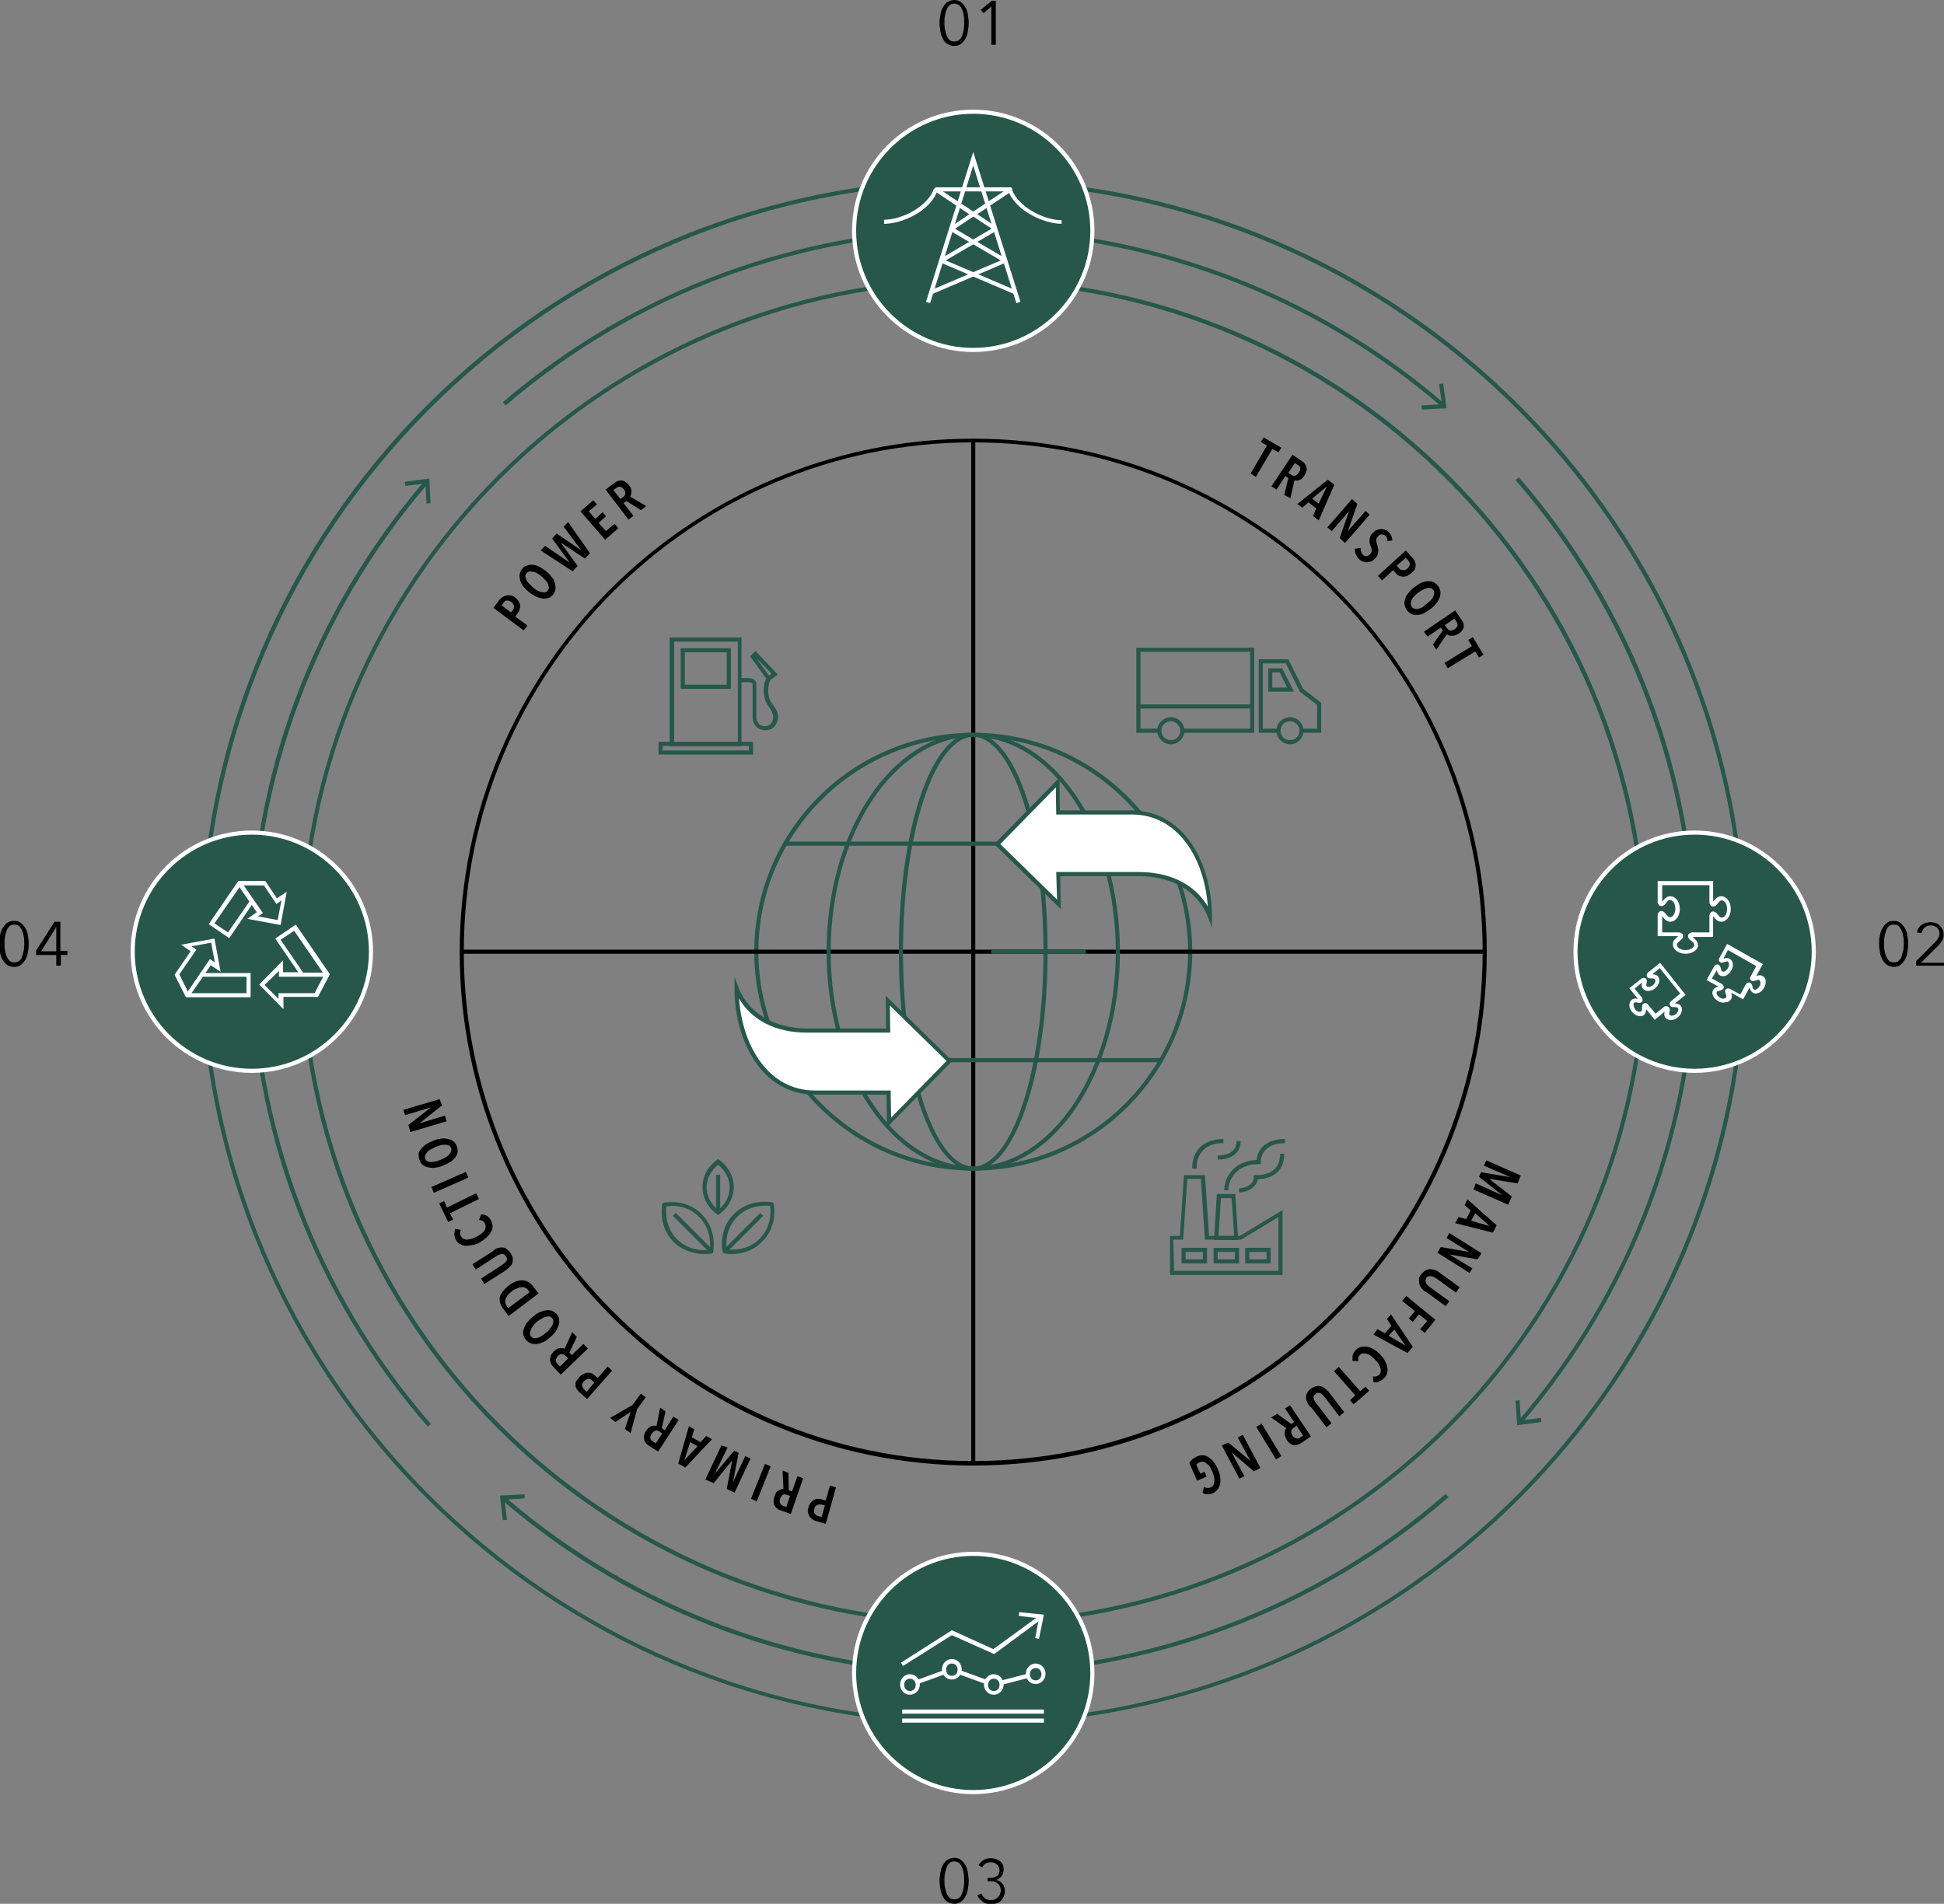<?xml version="1.0" encoding="utf-8"?>
<!-- Generator: Adobe Illustrator 28.3.0, SVG Export Plug-In . SVG Version: 6.00 Build 0)  -->
<svg version="1.1" id="Layer_2_00000149360069405435372750000018376501460814135692_"
	 xmlns="http://www.w3.org/2000/svg" xmlns:xlink="http://www.w3.org/1999/xlink" x="0px" y="0px" width="473.2px" height="463.5px"
	 viewBox="0 0 473.2 463.5" style="enable-background:new 0 0 473.2 463.5;" xml:space="preserve">
<rect x="0" y="0" width="473.2" height="463.5" fill="#808080" stroke="none"/>
<style type="text/css">
	.st0{fill:#275749;}
	.st1{fill:#FFFFFF;}
</style>
<path class="st0" d="M236.9,419.9c-103.8,0-188.2-84.4-188.2-188.2S133.1,43.6,236.9,43.6S425.1,128,425.1,231.8
	S340.6,419.9,236.9,419.9z M236.9,44.6c-103.2,0-187.2,84-187.2,187.2s84,187.2,187.2,187.2s187.2-84,187.2-187.2
	S340.1,44.6,236.9,44.6z"/>
<path class="st0" d="M350.9,99c-31.7-27.3-72.2-42.4-114.1-42.4s-82,14.9-113.7,42.1l-0.7-0.8c31.9-27.3,72.5-42.3,114.4-42.3
	s82.8,15.1,114.7,42.6C351.6,98.3,350.9,99,350.9,99z"/>
<polygon class="st0" points="346.1,99.7 346,98.7 351,98.4 350.3,93.5 351.3,93.4 352.1,99.4 "/>
<path class="st0" d="M104.1,347.3c-27.9-32-43.3-73.1-43.3-115.5S75.9,149,103.4,117l0.8,0.7c-27.3,31.7-42.4,72.2-42.4,114.1
	s15.3,83,43.1,114.9L104.1,347.3L104.1,347.3z"/>
<polygon class="st0" points="104.8,122.5 103.8,122.6 103.6,117.7 98.7,118.3 98.5,117.3 104.5,116.5 "/>
<path class="st0" d="M236.9,407.8c-42.1,0-82.8-15.1-114.7-42.6l0.7-0.8c31.7,27.3,72.2,42.4,114.1,42.4s83-15.3,114.9-43.1l0.7,0.8
	C320.4,392.4,279.3,407.8,236.9,407.8L236.9,407.8z"/>
<polygon class="st0" points="127.7,363.8 127.7,364.8 122.8,365.1 123.4,370 122.4,370.1 121.7,364.1 "/>
<path class="st0" d="M370.4,346.5l-0.8-0.6c27.3-31.7,42.4-72.2,42.4-114.1s-15.3-83-43.1-114.9l0.8-0.7
	c27.9,32,43.3,73.1,43.3,115.5S397.8,314.5,370.4,346.5L370.4,346.5z"/>
<polygon class="st0" points="368.9,341 369.9,340.9 370.2,345.8 375.1,345.2 375.2,346.2 369.3,347 "/>
<path class="st0" d="M236.9,395.7c-90.4,0-163.9-73.5-163.9-163.9s73.5-164,163.9-164s164,73.5,164,163.9S327.3,395.7,236.9,395.7
	L236.9,395.7z M236.9,68.8c-89.9,0-162.9,73.1-162.9,162.9S147,394.7,236.9,394.7s163-73.1,163-162.9S326.7,68.8,236.9,68.8
	L236.9,68.8z"/>
<circle class="st0" cx="236.9" cy="56.2" r="29"/>
<path class="st1" d="M236.9,85.7c-16.3,0-29.5-13.2-29.5-29.5s13.2-29.5,29.5-29.5s29.5,13.2,29.5,29.5S253.2,85.7,236.9,85.7z
	 M236.9,27.7c-15.7,0-28.5,12.8-28.5,28.5s12.8,28.5,28.5,28.5s28.5-12.8,28.5-28.5S252.6,27.7,236.9,27.7z"/>
<path class="st0" d="M236.9,285c-29.4,0-53.3-23.9-53.3-53.3s23.9-53.3,53.3-53.3s53.3,23.9,53.3,53.3S266.3,285,236.9,285z
	 M236.9,179.4c-28.8,0-52.3,23.5-52.3,52.3S208,284,236.9,284s52.3-23.5,52.3-52.3S265.7,179.4,236.9,179.4L236.9,179.4z"/>
<circle class="st0" cx="236.9" cy="407.3" r="29"/>
<path class="st1" d="M236.9,436.8c-16.3,0-29.5-13.2-29.5-29.5s13.2-29.5,29.5-29.5s29.5,13.2,29.5,29.5S253.2,436.8,236.9,436.8z
	 M236.9,378.8c-15.7,0-28.5,12.8-28.5,28.5s12.8,28.5,28.5,28.5s28.5-12.8,28.5-28.5S252.6,378.8,236.9,378.8z"/>
<ellipse transform="matrix(0.999 -5.530036e-02 5.530036e-02 0.999 -12.722 3.745)" class="st0" cx="61.3" cy="231.7" rx="29" ry="29"/>
<path class="st1" d="M61.3,261.2c-16.3,0-29.5-13.2-29.5-29.5s13.2-29.5,29.5-29.5s29.5,13.2,29.5,29.5S77.6,261.2,61.3,261.2z
	 M61.3,203.2c-15.7,0-28.5,12.8-28.5,28.5s12.8,28.5,28.5,28.5s28.5-12.8,28.5-28.5S77,203.2,61.3,203.2z"/>
<circle class="st0" cx="412.5" cy="231.7" r="29"/>
<path class="st1" d="M412.5,261.2c-16.3,0-29.5-13.2-29.5-29.5s13.2-29.5,29.5-29.5s29.5,13.2,29.5,29.5S428.7,261.2,412.5,261.2z
	 M412.5,203.2c-15.7,0-28.5,12.8-28.5,28.5s12.8,28.5,28.5,28.5s28.5-12.8,28.5-28.5S428.2,203.2,412.5,203.2z"/>
<path d="M232.3,0c0.7,0,1.2,0.2,1.6,0.5c0.4,0.3,0.8,0.8,1.1,1.3c0.3,0.5,0.5,1.1,0.6,1.8s0.2,1.4,0.2,2s-0.1,1.4-0.2,2
	c-0.1,0.7-0.3,1.3-0.6,1.8s-0.6,0.9-1.1,1.3c-0.4,0.3-1,0.5-1.6,0.5s-1.2-0.2-1.7-0.5s-0.8-0.7-1.1-1.3s-0.5-1.1-0.6-1.8
	s-0.2-1.3-0.2-2s0.1-1.4,0.2-2s0.3-1.3,0.6-1.8s0.6-0.9,1.1-1.3C231.1,0.2,231.7,0,232.3,0z M232.3,0.9c-0.5,0-0.9,0.1-1.2,0.4
	s-0.6,0.7-0.7,1.1c-0.2,0.5-0.3,1-0.4,1.5s-0.1,1.1-0.1,1.6s0,1.1,0.1,1.6s0.2,1,0.4,1.5c0.2,0.4,0.4,0.8,0.7,1.1
	c0.3,0.3,0.7,0.4,1.2,0.4s0.9-0.1,1.2-0.4c0.3-0.3,0.6-0.6,0.7-1.1c0.2-0.4,0.3-0.9,0.4-1.5s0.1-1.1,0.1-1.6s0-1.1-0.1-1.6
	c-0.1-0.5-0.2-1.1-0.4-1.5c-0.2-0.5-0.4-0.8-0.7-1.1C233.2,1.1,232.8,0.9,232.3,0.9z"/>
<path d="M242.4,10.9h-1.1V1.6l-1.9,1.6l-0.7-0.8l2.7-2.2h1V10.9L242.4,10.9z"/>
<path d="M232.3,452.3c0.7,0,1.2,0.2,1.6,0.5c0.4,0.3,0.8,0.8,1.1,1.3c0.3,0.5,0.5,1.1,0.6,1.8s0.2,1.4,0.2,2s-0.1,1.4-0.2,2
	c-0.1,0.7-0.3,1.3-0.6,1.8s-0.6,1-1.1,1.3c-0.4,0.3-1,0.5-1.6,0.5s-1.2-0.2-1.7-0.5s-0.8-0.7-1.1-1.3s-0.5-1.1-0.6-1.8
	s-0.2-1.3-0.2-2s0.1-1.4,0.2-2s0.3-1.3,0.6-1.8c0.3-0.5,0.6-1,1.1-1.3C231.1,452.5,231.7,452.3,232.3,452.3z M232.3,453.2
	c-0.5,0-0.9,0.1-1.2,0.4c-0.3,0.3-0.6,0.7-0.7,1.1c-0.2,0.5-0.3,1-0.4,1.5s-0.1,1.1-0.1,1.6s0,1.1,0.1,1.6s0.2,1,0.4,1.5
	c0.2,0.5,0.4,0.8,0.7,1.1c0.3,0.3,0.7,0.4,1.2,0.4s0.9-0.1,1.2-0.4c0.3-0.3,0.6-0.6,0.7-1.1c0.2-0.4,0.3-0.9,0.4-1.5
	s0.1-1.1,0.1-1.6s0-1.1-0.1-1.6c-0.1-0.5-0.2-1.1-0.4-1.5c-0.2-0.5-0.4-0.8-0.7-1.1C233.2,453.4,232.8,453.2,232.3,453.2z"/>
<path d="M240.3,457.2h0.5c0.3,0,0.7,0,1-0.1s0.6-0.2,0.8-0.3c0.2-0.1,0.4-0.4,0.5-0.6s0.2-0.5,0.2-0.9c0-0.3-0.1-0.6-0.2-0.8
	c-0.1-0.2-0.3-0.5-0.5-0.6c-0.2-0.2-0.4-0.3-0.7-0.4c-0.2-0.1-0.5-0.1-0.8-0.1c-0.4,0-0.9,0.1-1.2,0.3s-0.6,0.5-0.8,0.9l-0.9-0.5
	c0.3-0.6,0.8-1,1.3-1.3c0.5-0.3,1.1-0.4,1.7-0.4c0.4,0,0.8,0.1,1.2,0.2s0.7,0.3,1,0.5c0.3,0.2,0.5,0.5,0.7,0.9
	c0.2,0.4,0.2,0.8,0.2,1.2c0,0.6-0.2,1.2-0.5,1.6c-0.4,0.4-0.8,0.7-1.3,0.9v0c0.6,0.1,1.1,0.4,1.5,0.9c0.4,0.5,0.6,1,0.6,1.8
	c0,0.5-0.1,1-0.3,1.4c-0.2,0.4-0.4,0.7-0.7,1c-0.3,0.3-0.7,0.5-1.1,0.6c-0.4,0.1-0.9,0.2-1.3,0.2c-0.8,0-1.5-0.2-2-0.6
	s-1-0.9-1.3-1.6l1-0.4c0.2,0.5,0.5,0.9,0.9,1.2c0.4,0.3,0.9,0.4,1.4,0.4c0.3,0,0.6,0,0.9-0.2c0.3-0.1,0.5-0.2,0.8-0.5
	s0.4-0.4,0.5-0.7s0.2-0.6,0.2-1c0-0.4-0.1-0.7-0.2-1c-0.2-0.3-0.4-0.5-0.6-0.7s-0.6-0.3-0.9-0.4s-0.7-0.1-1-0.1h-0.5V457.2z"/>
<path d="M3.5,224.2c0.7,0,1.2,0.2,1.6,0.5c0.4,0.3,0.8,0.8,1.1,1.3c0.3,0.5,0.5,1.1,0.6,1.8s0.2,1.4,0.2,2s-0.1,1.4-0.2,2
	c-0.1,0.7-0.3,1.3-0.6,1.8s-0.6,0.9-1.1,1.3s-1,0.5-1.7,0.5s-1.2-0.2-1.7-0.5c-0.4-0.3-0.8-0.7-1.1-1.3s-0.5-1.1-0.6-1.8
	s-0.2-1.3-0.2-2s0.1-1.4,0.2-2s0.3-1.3,0.6-1.8c0.3-0.5,0.6-0.9,1.1-1.3C2.2,224.3,2.8,224.2,3.5,224.2z M3.5,225.1
	c-0.5,0-0.9,0.1-1.2,0.4s-0.6,0.7-0.7,1.1s-0.3,0.9-0.4,1.5s-0.1,1.1-0.1,1.6s0,1.1,0.1,1.6s0.2,1.1,0.4,1.5
	c0.2,0.4,0.4,0.8,0.7,1.1c0.3,0.3,0.7,0.4,1.2,0.4s0.8-0.1,1.2-0.4c0.3-0.3,0.6-0.6,0.7-1.1s0.3-0.9,0.4-1.5s0.1-1.1,0.1-1.6
	s0-1.1-0.1-1.6c-0.1-0.6-0.2-1.1-0.4-1.5c-0.2-0.4-0.4-0.8-0.7-1.1S3.9,225.1,3.5,225.1z"/>
<path d="M14.8,231.5h1.6v1h-1.6v2.6h-1.1v-2.6H8.8v-1.1l4.5-7h1.4V231.5z M13.7,225.7L13.7,225.7l-3.7,5.9h3.7V225.7z"/>
<path d="M461,224.2c0.7,0,1.2,0.2,1.6,0.5s0.8,0.8,1.1,1.3c0.3,0.5,0.5,1.1,0.6,1.8s0.2,1.4,0.2,2s-0.1,1.4-0.2,2
	c-0.1,0.7-0.3,1.3-0.6,1.8s-0.6,0.9-1.1,1.3s-1,0.5-1.6,0.5s-1.2-0.2-1.7-0.5c-0.4-0.3-0.8-0.7-1.1-1.3s-0.5-1.1-0.6-1.8
	c-0.1-0.7-0.2-1.3-0.2-2s0-1.4,0.2-2c0.1-0.7,0.3-1.3,0.6-1.8c0.3-0.5,0.6-0.9,1.1-1.3C459.7,224.3,460.3,224.2,461,224.2z
	 M461,225.1c-0.5,0-0.9,0.1-1.2,0.4c-0.3,0.3-0.6,0.7-0.7,1.1s-0.3,0.9-0.4,1.5s-0.1,1.1-0.1,1.6s0,1.1,0.1,1.6s0.2,1.1,0.4,1.5
	c0.2,0.4,0.4,0.8,0.7,1.1c0.3,0.3,0.7,0.4,1.2,0.4s0.9-0.1,1.2-0.4c0.3-0.3,0.6-0.6,0.7-1.1s0.3-0.9,0.4-1.5s0.1-1.1,0.1-1.6
	s0-1.1-0.1-1.6c-0.1-0.6-0.2-1.1-0.4-1.5s-0.4-0.8-0.7-1.1S461.4,225.1,461,225.1z"/>
<path d="M473.2,235.1h-6.8v-1.1l4.4-4.4c0.2-0.2,0.3-0.3,0.5-0.5s0.3-0.4,0.4-0.6s0.2-0.4,0.3-0.6c0.1-0.2,0.1-0.5,0.1-0.7
	c0-0.3,0-0.6-0.2-0.8c-0.1-0.2-0.3-0.5-0.5-0.6c-0.2-0.2-0.4-0.3-0.7-0.4c-0.2-0.1-0.5-0.1-0.8-0.1c-0.6,0-1,0.2-1.4,0.5
	s-0.6,0.8-0.8,1.4l-1.1-0.2c0.1-0.4,0.2-0.7,0.4-1s0.4-0.6,0.7-0.8c0.3-0.2,0.6-0.4,1-0.5c0.4-0.1,0.8-0.2,1.2-0.2s0.8,0.1,1.2,0.2
	c0.4,0.1,0.7,0.3,1,0.6c0.3,0.2,0.5,0.6,0.7,0.9s0.3,0.8,0.3,1.3c0,0.3,0,0.7-0.1,0.9c-0.1,0.3-0.2,0.6-0.4,0.8
	c-0.2,0.3-0.3,0.5-0.5,0.7c-0.2,0.2-0.4,0.5-0.7,0.7l-3.8,3.8h5.6L473.2,235.1L473.2,235.1z"/>
<path d="M236.9,356.8c-68.9,0-125-56.1-125-125s56.1-125,125-125s125,56.1,125,125S305.8,356.8,236.9,356.8z M236.9,107.7
	c-68.4,0-124,55.6-124,124s55.6,124,124,124s124-55.6,124-124S305.3,107.7,236.9,107.7z"/>
<path d="M309.7,109.3l-4,6.8l-1.3-0.8l4-6.8l-1.5-0.9l0.7-1.1l4.3,2.5l-0.7,1.1L309.7,109.3L309.7,109.3z"/>
<path d="M312.6,120.5l1-4.1l-0.7-0.5l-2.2,3.3l-1.2-0.8l5.1-7.7l2.2,1.5c0.3,0.2,0.6,0.4,0.8,0.7c0.2,0.3,0.4,0.6,0.4,0.8
	c0.1,0.3,0.1,0.6,0,1c-0.1,0.3-0.2,0.7-0.5,1.1c-0.2,0.3-0.4,0.5-0.6,0.7s-0.5,0.3-0.7,0.4s-0.4,0.1-0.6,0.1s-0.4,0-0.5-0.1l-1,4.4
	L312.6,120.5L312.6,120.5z M316.2,115c0.1-0.2,0.2-0.4,0.3-0.6c0-0.2,0-0.4,0-0.5c0-0.2-0.1-0.3-0.2-0.4c-0.1-0.1-0.2-0.2-0.4-0.3
	l-0.7-0.5l-1.6,2.4l0.7,0.5c0.3,0.2,0.6,0.3,1,0.2C315.6,115.7,315.9,115.4,316.2,115L316.2,115z"/>
<path d="M319.6,125.6l0.8-1.8l-1.9-1.5l-1.5,1.3l-1.2-0.9l7.4-5.9l1.6,1.2l-3.8,8.7L319.6,125.6L319.6,125.6z M323,118.4L323,118.4
	l-3.6,3l1.6,1.2L323,118.4L323,118.4z"/>
<path d="M326.1,131l2.3-6.6l0,0l-4.2,4.9l-1.1-0.9l6-6.9l1.3,1.2l-2.3,6.6l0,0l4.3-4.9l1,0.9l-6,6.9L326.1,131L326.1,131z"/>
<path d="M337.7,131.7c0-0.5-0.1-1-0.5-1.3c-0.1-0.1-0.2-0.2-0.4-0.2s-0.3-0.1-0.4-0.1s-0.3,0-0.5,0.1s-0.3,0.2-0.5,0.4
	c-0.3,0.3-0.4,0.6-0.4,0.9s0.1,0.7,0.2,1.1c0.1,0.2,0.2,0.5,0.2,0.8c0.1,0.3,0.1,0.5,0.1,0.8c0,0.3-0.1,0.6-0.2,0.9
	s-0.3,0.6-0.6,0.9c-0.3,0.3-0.6,0.6-1,0.7c-0.3,0.1-0.7,0.2-1,0.2s-0.7-0.1-1-0.2c-0.3-0.1-0.6-0.3-0.9-0.6
	c-0.4-0.4-0.6-0.8-0.8-1.2c-0.2-0.4-0.2-0.9-0.2-1.3l1.4-0.2c0,0.3,0,0.6,0.1,0.9c0.1,0.3,0.3,0.6,0.5,0.8c0.2,0.2,0.5,0.3,0.8,0.3
	s0.6-0.2,0.9-0.5c0.3-0.3,0.4-0.6,0.4-0.9c0-0.4-0.1-0.7-0.3-1.1c-0.1-0.3-0.2-0.5-0.2-0.8s-0.1-0.5,0-0.8c0-0.3,0.1-0.5,0.2-0.8
	c0.1-0.3,0.3-0.5,0.6-0.8c0.3-0.3,0.7-0.6,1-0.7c0.4-0.1,0.7-0.2,1-0.2c0.3,0,0.6,0.1,1,0.2c0.3,0.1,0.6,0.3,0.8,0.5
	c0.3,0.3,0.6,0.7,0.7,1s0.2,0.7,0.2,1.1L337.7,131.7L337.7,131.7z"/>
<path d="M343.6,139.5c-0.4,0.3-0.7,0.5-1.1,0.7s-0.7,0.2-1,0.2s-0.6-0.1-0.9-0.2c-0.3-0.1-0.5-0.3-0.8-0.6l-0.7-0.8l-2.7,2.5l-1-1.1
	l6.8-6.2l1.7,1.9c0.2,0.2,0.4,0.5,0.5,0.8s0.2,0.6,0.2,0.9c0,0.3-0.1,0.7-0.2,1C344.3,138.8,344,139.1,343.6,139.5L343.6,139.5z
	 M342.6,138.4c0.4-0.3,0.5-0.7,0.6-1c0-0.3-0.1-0.6-0.4-0.9l-0.6-0.7l-2.2,1.9l0.6,0.7c0.2,0.3,0.5,0.4,0.9,0.4
	C341.9,138.9,342.3,138.7,342.6,138.4z"/>
<path d="M348.3,148.2c-0.6,0.4-1.1,0.8-1.7,1.1s-1.1,0.4-1.6,0.4c-0.5,0-1,0-1.4-0.2s-0.8-0.5-1.1-0.9c-0.3-0.4-0.5-0.9-0.6-1.3
	c-0.1-0.5,0-0.9,0.1-1.4s0.4-1,0.8-1.5s0.8-1,1.4-1.4s1.1-0.8,1.7-1.1c0.5-0.2,1.1-0.4,1.6-0.4s1,0,1.4,0.2c0.4,0.2,0.8,0.5,1.1,0.9
	c0.3,0.4,0.5,0.8,0.6,1.3c0.1,0.5,0,0.9-0.1,1.4c-0.2,0.5-0.4,1-0.8,1.5S348.9,147.8,348.3,148.2L348.3,148.2z M347.3,147
	c0.4-0.3,0.7-0.6,1-0.9s0.5-0.6,0.6-0.9c0.1-0.3,0.2-0.6,0.2-0.9c0-0.3-0.1-0.5-0.2-0.7c-0.2-0.2-0.4-0.4-0.7-0.4
	c-0.3-0.1-0.6-0.1-0.9,0c-0.3,0.1-0.7,0.2-1,0.4c-0.4,0.2-0.7,0.4-1.1,0.7c-0.4,0.3-0.7,0.6-1,0.9s-0.5,0.6-0.6,0.9
	c-0.1,0.3-0.2,0.6-0.2,0.9s0.1,0.5,0.3,0.8c0.2,0.2,0.4,0.4,0.7,0.4c0.3,0.1,0.6,0.1,0.9,0c0.3-0.1,0.7-0.2,1-0.4
	C346.6,147.5,347,147.2,347.3,147L347.3,147z"/>
<path d="M348.8,156.9l2.4-3.4l-0.5-0.7l-3.2,2.2l-0.9-1.2l7.6-5.2l1.5,2.2c0.2,0.3,0.4,0.6,0.5,0.9c0.1,0.3,0.1,0.6,0.1,0.9
	c0,0.3-0.2,0.6-0.4,0.9c-0.2,0.3-0.5,0.6-0.9,0.8c-0.3,0.2-0.6,0.3-0.9,0.4c-0.3,0.1-0.5,0.1-0.8,0.1c-0.2,0-0.5-0.1-0.6-0.1
	s-0.4-0.2-0.5-0.3l-2.6,3.8L348.8,156.9L348.8,156.9z M354.1,153.2c0.2-0.2,0.4-0.3,0.5-0.5c0.1-0.2,0.2-0.3,0.2-0.5
	c0-0.2,0-0.3-0.1-0.5c0-0.1-0.1-0.3-0.2-0.4l-0.5-0.7l-2.3,1.6l0.5,0.7c0.2,0.3,0.5,0.5,0.8,0.6S353.7,153.4,354.1,153.2
	L354.1,153.2z"/>
<path d="M359.1,158.6l-6.7,4.1l-0.8-1.3l6.7-4.1l-0.9-1.5l1.1-0.7l2.6,4.3l-1.1,0.7L359.1,158.6L359.1,158.6z"/>
<path d="M125.3,145.4c0.4,0.3,0.7,0.6,0.9,0.9c0.2,0.3,0.3,0.6,0.4,1s0,0.6-0.1,1c-0.1,0.3-0.2,0.6-0.4,0.9l-0.7,0.9l3,2.2l-0.9,1.2
	l-7.4-5.5l1.5-2c0.2-0.2,0.4-0.4,0.7-0.6s0.5-0.3,0.9-0.4c0.3-0.1,0.7-0.1,1,0C124.5,144.9,124.9,145.1,125.3,145.4L125.3,145.4z
	 M124.5,146.6c-0.4-0.3-0.8-0.4-1.1-0.4s-0.6,0.2-0.8,0.5l-0.5,0.7l2.3,1.7l0.5-0.7c0.2-0.3,0.3-0.6,0.2-0.9
	S124.9,146.9,124.5,146.6L124.5,146.6z"/>
<path d="M133,139.1c0.6,0.5,1,1,1.4,1.5s0.6,1,0.7,1.5s0.2,1,0.1,1.4c-0.1,0.5-0.3,0.9-0.6,1.3c-0.3,0.4-0.7,0.7-1.2,0.8
	s-0.9,0.2-1.4,0.1c-0.5-0.1-1-0.2-1.6-0.5s-1.1-0.6-1.7-1.1s-1-1-1.4-1.4c-0.3-0.5-0.6-1-0.7-1.5c-0.1-0.5-0.2-1-0.1-1.4
	c0.1-0.5,0.3-0.9,0.6-1.3c0.3-0.4,0.7-0.7,1.2-0.8c0.4-0.2,0.9-0.2,1.4-0.2s1,0.2,1.6,0.5C131.9,138.3,132.4,138.7,133,139.1
	L133,139.1z M131.9,140.4c-0.4-0.3-0.7-0.6-1.1-0.8s-0.7-0.4-1-0.4s-0.6-0.1-0.9-0.1c-0.3,0.1-0.5,0.2-0.7,0.4
	c-0.2,0.2-0.3,0.5-0.3,0.7c0,0.3,0.1,0.6,0.2,0.9c0.1,0.3,0.3,0.6,0.6,0.9c0.3,0.3,0.6,0.6,0.9,0.9c0.4,0.3,0.7,0.6,1.1,0.8
	c0.4,0.2,0.7,0.4,1,0.4c0.3,0.1,0.6,0.1,0.9,0.1s0.5-0.2,0.7-0.4c0.2-0.2,0.3-0.5,0.3-0.7c0-0.3-0.1-0.6-0.2-0.9s-0.3-0.6-0.6-0.9
	S132.3,140.7,131.9,140.4L131.9,140.4z"/>
<path d="M143.6,134.7l-1.2,1.3l-5.9-3.9l0,0l4.1,5.7l-1.2,1.3l-7.8-5.1l1.1-1.1l6,4.1l0,0l-4.3-5.9l1.1-1.2l6,4.1l0,0l-4.3-5.8
	l1.1-1.1L143.6,134.7L143.6,134.7z"/>
<path d="M147.3,131.4l-6-6.9l3.1-2.7l0.9,1l-2,1.7l1.6,1.8l1.8-1.6l0.8,1l-1.8,1.6l1.8,2l2.1-1.8l0.9,1.1L147.3,131.4L147.3,131.4z"
	/>
<path d="M156,124.2l-3.5-2.2l-0.7,0.5l2.4,3.1l-1.2,0.9l-5.6-7.3l2.1-1.6c0.3-0.2,0.6-0.4,0.9-0.5c0.3-0.1,0.6-0.2,0.9-0.1
	c0.3,0,0.6,0.1,0.9,0.3c0.3,0.2,0.6,0.4,0.9,0.8c0.2,0.3,0.4,0.6,0.5,0.8c0.1,0.3,0.1,0.5,0.1,0.8c0,0.2,0,0.4-0.1,0.7
	c-0.1,0.2-0.1,0.4-0.2,0.5l3.9,2.3L156,124.2L156,124.2z M151.9,119.2c-0.2-0.2-0.3-0.4-0.5-0.5c-0.2-0.1-0.3-0.2-0.5-0.2
	s-0.3,0-0.5,0.1c-0.1,0.1-0.3,0.1-0.4,0.2l-0.7,0.5l1.7,2.2l0.7-0.5c0.3-0.2,0.5-0.5,0.5-0.9C152.3,119.9,152.2,119.6,151.9,119.2
	L151.9,119.2z"/>
<path d="M196.8,367c0.1-0.5,0.3-0.8,0.5-1.1c0.2-0.3,0.5-0.5,0.8-0.7c0.3-0.2,0.6-0.3,0.9-0.3s0.6,0,0.9,0.1l1.1,0.3l1-3.6l1.5,0.4
	L201,371l-2.4-0.7c-0.3-0.1-0.6-0.2-0.8-0.4c-0.3-0.2-0.5-0.4-0.7-0.6c-0.2-0.3-0.3-0.6-0.4-1C196.6,368,196.6,367.5,196.8,367
	L196.8,367z M198.2,367.4c-0.1,0.5-0.1,0.9,0.1,1.1s0.4,0.5,0.8,0.6l0.9,0.2l0.8-2.8l-0.9-0.2c-0.4-0.1-0.7,0-1,0.1
	C198.5,366.6,198.3,366.9,198.2,367.4L198.2,367.4z"/>
<path d="M191.9,358.6l0.1,4.2l0.8,0.3l1.3-3.7l1.4,0.5l-3,8.7l-2.5-0.9c-0.4-0.1-0.7-0.3-0.9-0.5s-0.5-0.4-0.6-0.7
	c-0.1-0.3-0.2-0.6-0.2-1s0.1-0.8,0.2-1.2c0.1-0.3,0.3-0.6,0.4-0.9s0.4-0.4,0.6-0.5s0.4-0.2,0.6-0.3s0.4-0.1,0.6-0.1l-0.2-4.5
	L191.9,358.6L191.9,358.6z M189.9,364.8c-0.1,0.3-0.1,0.5-0.1,0.7s0.1,0.4,0.1,0.5c0.1,0.1,0.2,0.2,0.3,0.4c0.1,0.1,0.3,0.2,0.4,0.2
	l0.8,0.3l0.9-2.7l-0.8-0.3c-0.4-0.1-0.7-0.1-1,0C190.3,364.1,190.1,364.4,189.9,364.8L189.9,364.8z"/>
<path d="M187.6,357l-3.4,8.5l-1.4-0.6l3.4-8.5L187.6,357z"/>
<path d="M177.1,352.4l-3.1,6.4l0,0l4.7-5.6l1.1,0.5l-1.4,7.2l0,0l3-6.4l1.3,0.6l-3.9,8.3l-1.9-0.9l1.3-6.8l-0.1,0l-4.4,5.4l-2-0.9
	l3.9-8.3L177.1,352.4L177.1,352.4z"/>
<path d="M169,348l-0.6,1.9l2.1,1.2l1.4-1.5l1.4,0.8l-6.5,6.9l-1.7-1l2.6-9.1L169,348L169,348z M166.6,355.5L166.6,355.5l3.2-3.4
	l-1.8-1L166.6,355.5L166.6,355.5z"/>
<path d="M162,343.6l-0.9,4.1l0.7,0.5l2.1-3.3l1.3,0.8l-5,7.7L158,352c-0.3-0.2-0.6-0.4-0.8-0.7c-0.2-0.3-0.4-0.5-0.4-0.9
	c-0.1-0.3-0.1-0.6,0-1s0.2-0.7,0.5-1.1c0.2-0.3,0.4-0.5,0.6-0.7c0.2-0.2,0.4-0.3,0.7-0.4c0.2-0.1,0.4-0.1,0.6-0.1s0.4,0,0.6,0.1
	l0.9-4.5L162,343.6L162,343.6z M158.6,349.1c-0.1,0.2-0.2,0.5-0.3,0.6c0,0.2,0,0.4,0,0.5s0.1,0.3,0.2,0.4c0.1,0.1,0.2,0.2,0.4,0.3
	l0.7,0.5l1.6-2.4l-0.7-0.5c-0.3-0.2-0.6-0.3-1-0.2C159.1,348.5,158.8,348.8,158.6,349.1L158.6,349.1z"/>
<path d="M153.9,342.1l2.1-2.8l1.2,0.9l-2.1,2.8l-1.6,5.9l-1.4-1l1.4-4.1h-0.1l-3.6,2.4l-1.3-1L153.9,342.1L153.9,342.1z"/>
<path d="M141,335.3c0.3-0.4,0.6-0.6,1-0.8s0.7-0.3,1-0.3c0.3,0,0.6,0,0.9,0.1s0.6,0.3,0.8,0.5l0.8,0.7l2.4-2.8l1.1,1l-6.1,6.9
	l-1.9-1.7c-0.2-0.2-0.4-0.4-0.6-0.7c-0.2-0.3-0.3-0.6-0.3-0.9c0-0.3,0-0.7,0.1-1C140.5,336,140.7,335.7,141,335.3L141,335.3z
	 M142.1,336.3c-0.3,0.4-0.5,0.7-0.4,1c0,0.3,0.2,0.6,0.4,0.9l0.7,0.6l1.9-2.2l-0.7-0.6c-0.3-0.2-0.6-0.4-0.9-0.3
	S142.5,335.9,142.1,336.3L142.1,336.3z"/>
<path d="M140.4,325.5l-1.8,3.8l0.6,0.6l2.8-2.7l1.1,1.1l-6.6,6.4l-1.8-1.9c-0.3-0.3-0.5-0.6-0.6-0.9c-0.1-0.3-0.2-0.6-0.2-0.9
	c0-0.3,0.1-0.6,0.2-1c0.1-0.3,0.4-0.6,0.7-1c0.2-0.2,0.5-0.4,0.8-0.6c0.3-0.1,0.5-0.2,0.7-0.2c0.2,0,0.4,0,0.6,0s0.4,0.1,0.5,0.2
	l1.9-4.1L140.4,325.5L140.4,325.5z M135.8,330.1c-0.2,0.2-0.3,0.4-0.4,0.6c-0.1,0.2-0.1,0.4-0.1,0.5c0,0.2,0.1,0.3,0.1,0.5
	c0.1,0.1,0.2,0.3,0.3,0.4l0.6,0.6l2-2l-0.6-0.6c-0.3-0.3-0.6-0.4-0.9-0.4C136.5,329.6,136.1,329.8,135.8,330.1L135.8,330.1z"/>
<path d="M129.7,320.6c0.6-0.5,1.1-0.9,1.6-1.1s1.1-0.4,1.6-0.5c0.5-0.1,1,0,1.4,0.1c0.4,0.2,0.8,0.4,1.2,0.8
	c0.3,0.4,0.6,0.8,0.6,1.3s0.1,0.9-0.1,1.4s-0.4,1-0.7,1.5c-0.4,0.5-0.8,1-1.4,1.5c-0.6,0.5-1.1,0.9-1.6,1.1s-1.1,0.5-1.6,0.5
	s-1,0-1.4-0.1c-0.4-0.2-0.8-0.4-1.2-0.8c-0.3-0.4-0.6-0.8-0.7-1.3s-0.1-0.9,0.1-1.4c0.1-0.5,0.4-1,0.7-1.5
	C128.7,321.5,129.1,321,129.7,320.6L129.7,320.6z M130.7,321.8c-0.4,0.3-0.7,0.6-0.9,1c-0.3,0.3-0.5,0.6-0.6,1
	c-0.1,0.3-0.2,0.6-0.2,0.9c0,0.3,0.1,0.5,0.3,0.7c0.2,0.2,0.4,0.4,0.7,0.4c0.3,0,0.6,0,0.9-0.1s0.7-0.2,1-0.5
	c0.4-0.2,0.7-0.5,1.1-0.8c0.4-0.3,0.7-0.6,0.9-1c0.3-0.3,0.5-0.6,0.6-0.9c0.1-0.3,0.2-0.6,0.2-0.9c0-0.3-0.1-0.5-0.3-0.7
	c-0.2-0.2-0.4-0.4-0.7-0.4c-0.3,0-0.6,0-0.9,0.1c-0.3,0.1-0.7,0.2-1,0.5C131.4,321.2,131.1,321.5,130.7,321.8L130.7,321.8z"/>
<path d="M123.8,313c1.2-0.9,2.2-1.3,3.3-1.3c1,0,1.9,0.5,2.6,1.4l1.4,1.8l-7.3,5.5l-1.4-1.9c-0.7-0.9-0.9-1.9-0.7-2.9
	C122,314.8,122.7,313.9,123.8,313L123.8,313z M124.8,314.2c-0.4,0.3-0.8,0.7-1.1,1c-0.3,0.3-0.4,0.6-0.6,1s-0.1,0.6-0.1,0.9
	s0.2,0.5,0.3,0.8l0.4,0.6l5.2-3.9l-0.4-0.6c-0.2-0.2-0.4-0.4-0.7-0.5s-0.6-0.2-0.9-0.1c-0.3,0-0.7,0.1-1.1,0.3
	S125.2,313.9,124.8,314.2L124.8,314.2z"/>
<path d="M121,303.9c0.4-0.1,0.8-0.2,1.2-0.2c0.4,0,0.8,0.1,1.1,0.4c0.3,0.2,0.7,0.5,1,1s0.5,0.9,0.5,1.3c0.1,0.4,0,0.8-0.1,1.1
	c-0.1,0.4-0.4,0.7-0.7,1c-0.3,0.3-0.7,0.6-1.1,0.9l-5,3.2l-0.8-1.3l4.9-3.2c0.2-0.2,0.5-0.3,0.7-0.5s0.4-0.4,0.5-0.5
	s0.2-0.4,0.2-0.6s-0.1-0.4-0.2-0.6c-0.2-0.2-0.3-0.4-0.5-0.5s-0.4-0.1-0.6-0.1s-0.4,0.1-0.7,0.2c-0.2,0.1-0.5,0.2-0.7,0.4l-4.9,3.2
	l-0.8-1.3l5-3.2C120.2,304.3,120.6,304.1,121,303.9L121,303.9z"/>
<path d="M118.5,296c0.4,0.2,0.7,0.6,1,1.1c0.2,0.5,0.4,0.9,0.4,1.4c0,0.5-0.1,1-0.4,1.4c-0.2,0.5-0.6,0.9-1,1.3
	c-0.4,0.4-1,0.8-1.6,1.2s-1.2,0.6-1.8,0.7c-0.6,0.1-1.2,0.2-1.7,0.2c-0.5,0-1-0.2-1.4-0.4s-0.8-0.6-1-1c-0.3-0.5-0.4-0.9-0.4-1.4
	c0-0.4,0.1-0.9,0.2-1.3l1.4,0.2c-0.3,0.6-0.3,1.1,0,1.6c0.2,0.3,0.4,0.5,0.6,0.6c0.3,0.1,0.6,0.2,0.9,0.2s0.7-0.1,1.1-0.2
	s0.8-0.3,1.2-0.5c0.4-0.2,0.8-0.5,1.1-0.7s0.6-0.5,0.8-0.8c0.2-0.3,0.3-0.6,0.3-0.9c0-0.3,0-0.6-0.2-0.9c-0.2-0.3-0.3-0.5-0.6-0.6
	c-0.2-0.1-0.5-0.2-0.8-0.2l0.5-1.3C117.7,295.6,118.1,295.8,118.5,296L118.5,296z"/>
<path d="M108.8,294l7.1-3.5l0.7,1.4l-7.1,3.5l0.8,1.5l-1.2,0.6l-2.2-4.5l1.2-0.6L108.8,294L108.8,294z"/>
<path d="M114,286.7l-8.4,3.7L105,289l8.4-3.7L114,286.7z"/>
<path d="M105.5,277.7c0.7-0.3,1.3-0.4,1.9-0.5c0.6-0.1,1.2,0,1.7,0.1s0.9,0.3,1.3,0.6c0.4,0.3,0.6,0.7,0.8,1.2
	c0.2,0.5,0.2,1,0.2,1.4c-0.1,0.5-0.3,0.9-0.6,1.3c-0.3,0.4-0.7,0.8-1.2,1.1s-1.1,0.6-1.8,0.9s-1.3,0.4-1.9,0.5
	c-0.6,0.1-1.2,0-1.7-0.1s-0.9-0.3-1.3-0.6c-0.4-0.3-0.6-0.7-0.8-1.2c-0.2-0.5-0.2-1-0.2-1.4s0.2-0.9,0.6-1.3s0.7-0.8,1.2-1.1
	S104.8,278,105.5,277.7L105.5,277.7z M106.1,279.2c-0.4,0.2-0.8,0.4-1.2,0.6c-0.4,0.2-0.7,0.4-0.9,0.7s-0.4,0.5-0.5,0.8
	c-0.1,0.3-0.1,0.5,0,0.8c0.1,0.3,0.3,0.5,0.5,0.6c0.2,0.1,0.5,0.2,0.8,0.2s0.7,0,1.1-0.1s0.8-0.2,1.3-0.4c0.4-0.2,0.8-0.4,1.2-0.6
	s0.7-0.4,0.9-0.7c0.2-0.2,0.4-0.5,0.5-0.8c0.1-0.3,0.1-0.5,0-0.8c-0.1-0.3-0.3-0.5-0.5-0.6c-0.2-0.1-0.5-0.2-0.9-0.2
	c-0.3,0-0.7,0-1.1,0.1S106.5,279.1,106.1,279.2L106.1,279.2z"/>
<path d="M107.6,269.1l-5.5,4.4v0l6.2-1.9l0.4,1.4l-8.8,2.6l-0.5-1.7l5.5-4.3v0l-6.3,1.9l-0.4-1.3l8.8-2.6L107.6,269.1L107.6,269.1z"
	/>
<path d="M359.2,288.1l6.5,2.9l0,0l-5.7-4.5l0.5-1.1l7.2,1.2v0l-6.5-2.8l0.6-1.3l8.4,3.7l-0.8,1.9l-6.9-1.1l0,0l5.5,4.3l-0.9,2
	l-8.4-3.7L359.2,288.1L359.2,288.1z"/>
<path d="M355,296.3l1.9,0.5l1.1-2.1l-1.5-1.3l0.7-1.4l7.1,6.3l-0.9,1.8l-9.2-2.3L355,296.3L355,296.3z M362.6,298.5L362.6,298.5
	l-3.5-3.1l-1,1.8L362.6,298.5L362.6,298.5z"/>
<path d="M350.7,303.6l6.9,1.2l0,0l-5.5-3.4l0.7-1.2l7.8,4.9l-0.9,1.5l-6.9-1.2l0,0l5.6,3.4l-0.7,1.1l-7.8-4.9L350.7,303.6
	L350.7,303.6z"/>
<path d="M346.1,313.7c-0.3-0.3-0.5-0.7-0.6-1.1c-0.1-0.4-0.1-0.8-0.1-1.2s0.2-0.8,0.6-1.2s0.6-0.7,1-0.9s0.7-0.3,1.1-0.3
	s0.8,0.1,1.2,0.2s0.8,0.4,1.2,0.7l4.8,3.5l-0.9,1.3l-4.7-3.4c-0.2-0.2-0.5-0.3-0.7-0.4c-0.2-0.1-0.5-0.2-0.7-0.2c-0.2,0-0.4,0-0.6,0
	c-0.2,0.1-0.4,0.2-0.5,0.4s-0.2,0.4-0.2,0.6c0,0.2,0,0.4,0.1,0.6c0.1,0.2,0.2,0.4,0.4,0.6c0.2,0.2,0.4,0.4,0.6,0.5l4.7,3.4l-0.9,1.2
	l-4.8-3.5C346.7,314.4,346.4,314.1,346.1,313.7L346.1,313.7z"/>
<path d="M347.4,321.6l-2-1.6l-1.5,1.8l-1-0.8l1.5-1.8l-3.1-2.5l1-1.2l7.1,5.8l-2.6,3.2l-1.1-0.9L347.4,321.6L347.4,321.6z"/>
<path d="M335.3,323.6l1.8,1l1.6-1.8l-1.1-1.7l1-1.1l5.3,7.9l-1.3,1.5l-8.3-4.5L335.3,323.6L335.3,323.6z M342.1,327.6L342.1,327.6
	l-2.7-3.9l-1.4,1.5L342.1,327.6z"/>
<path d="M329.3,329.8c0.1-0.4,0.4-0.8,0.8-1.2c0.4-0.4,0.8-0.6,1.3-0.7s1-0.1,1.5,0c0.5,0.1,1,0.3,1.5,0.6c0.5,0.3,1,0.7,1.5,1.2
	s0.9,1,1.2,1.6c0.3,0.5,0.5,1.1,0.6,1.6c0.1,0.5,0.1,1-0.1,1.5c-0.1,0.5-0.4,0.9-0.8,1.2c-0.4,0.4-0.8,0.6-1.2,0.8s-0.9,0.2-1.3,0.1
	l-0.1-1.4c0.6,0.1,1.1,0,1.5-0.4c0.2-0.2,0.4-0.5,0.4-0.8s0-0.6-0.1-0.9c-0.1-0.3-0.3-0.7-0.5-1c-0.2-0.4-0.5-0.7-0.8-1
	c-0.3-0.3-0.6-0.6-1-0.9s-0.7-0.4-1-0.5s-0.6-0.1-0.9-0.1c-0.3,0-0.6,0.2-0.8,0.4c-0.2,0.2-0.4,0.5-0.4,0.7c0,0.3,0,0.5,0,0.8
	l-1.4-0.1C329.2,330.6,329.2,330.2,329.3,329.8L329.3,329.8z"/>
<path d="M329.9,339.7l-5.2-5.9l1.2-1l5.2,5.9l1.3-1.1l0.9,1l-3.8,3.3l-0.9-1L329.9,339.7L329.9,339.7z"/>
<path d="M318.2,341.4c-0.2-0.4-0.3-0.8-0.3-1.2s0.1-0.8,0.3-1.1c0.2-0.4,0.5-0.7,0.9-1c0.4-0.3,0.8-0.5,1.2-0.6
	c0.4-0.1,0.8-0.1,1.2,0c0.4,0.1,0.7,0.3,1.1,0.6c0.3,0.3,0.7,0.6,1,1l3.6,4.7l-1.2,1l-3.5-4.6c-0.2-0.2-0.4-0.4-0.5-0.6
	c-0.2-0.2-0.4-0.3-0.6-0.4s-0.4-0.1-0.6-0.1c-0.2,0-0.4,0.1-0.6,0.3c-0.2,0.2-0.4,0.4-0.4,0.5c-0.1,0.2-0.1,0.4,0,0.6
	c0,0.2,0.1,0.4,0.3,0.7c0.1,0.2,0.3,0.5,0.5,0.7l3.5,4.6l-1.2,1l-3.6-4.7C318.7,342.3,318.4,341.9,318.2,341.4L318.2,341.4z"/>
<path d="M310.9,344.2l3.4,2.5l0.7-0.5l-2.2-3.3l1.2-0.8l5.1,7.6l-2.2,1.5c-0.3,0.2-0.6,0.4-1,0.5c-0.3,0.1-0.6,0.1-1,0.1
	s-0.6-0.2-0.9-0.4s-0.6-0.5-0.8-0.9c-0.2-0.3-0.3-0.6-0.4-0.9c-0.1-0.3-0.1-0.5-0.1-0.8s0-0.5,0.1-0.6c0.1-0.2,0.2-0.4,0.3-0.5
	l-3.7-2.6L310.9,344.2L310.9,344.2z M314.6,349.5c0.1,0.2,0.3,0.4,0.5,0.5c0.2,0.1,0.3,0.2,0.5,0.2s0.3,0,0.5,0s0.3-0.1,0.4-0.2
	l0.7-0.5l-1.6-2.4l-0.7,0.5c-0.3,0.2-0.5,0.5-0.6,0.8C314.3,348.8,314.4,349.2,314.6,349.5L314.6,349.5z"/>
<path d="M307.1,346.6l4.8,7.9l-1.3,0.8l-4.8-7.9L307.1,346.6z"/>
<path d="M299,351.2l5.4,4.5l0,0l-3.1-5.7l1.2-0.7l4.3,8.1l-1.6,0.8l-5.4-4.6l0,0l3.1,5.8l-1.2,0.6l-4.3-8.1L299,351.2L299,351.2z"/>
<path d="M290.1,355.4c0.3-0.3,0.7-0.5,1.2-0.8c0.5-0.2,1-0.3,1.5-0.3c0.5,0,1,0.2,1.4,0.5s0.9,0.6,1.2,1.1c0.4,0.5,0.7,1,1,1.7
	c0.3,0.6,0.5,1.3,0.6,1.9c0.1,0.6,0.1,1.2,0,1.7s-0.3,1-0.6,1.4c-0.3,0.4-0.7,0.7-1.1,0.9c-0.5,0.2-1,0.3-1.4,0.3s-0.9-0.1-1.2-0.4
	l0.4-1.4c0.5,0.3,1,0.4,1.6,0.1c0.3-0.1,0.5-0.3,0.7-0.6c0.1-0.3,0.2-0.6,0.2-0.9s0-0.7-0.1-1.1c-0.1-0.4-0.2-0.8-0.4-1.2
	c-0.2-0.4-0.4-0.8-0.6-1.2s-0.5-0.6-0.8-0.8c-0.3-0.2-0.5-0.4-0.8-0.4c-0.3-0.1-0.6,0-0.9,0.1c-0.2,0.1-0.4,0.2-0.5,0.3
	c-0.1,0.1-0.2,0.2-0.3,0.3l1,2.2l1-0.5l0.5,1.2l-2.3,1l-1.9-4.3C289.6,356,289.8,355.7,290.1,355.4L290.1,355.4z"/>
<rect x="236.4" y="107.2" width="1" height="249"/>
<rect x="112.4" y="231.2" width="249" height="1"/>
<rect x="191.1" y="204.9" class="st0" width="91.4" height="1"/>
<rect x="241.3" y="231.2" class="st0" width="23" height="1"/>
<rect x="191.1" y="257.6" class="st0" width="91.4" height="1"/>
<path class="st0" d="M236.9,285c-19.7,0-35.7-23.9-35.7-53.3s16-53.3,35.7-53.3s35.7,23.9,35.7,53.3S256.6,285,236.9,285z
	 M236.9,179.4c-19.1,0-34.7,23.5-34.7,52.3s15.6,52.3,34.7,52.3s34.7-23.5,34.7-52.3S256,179.4,236.9,179.4L236.9,179.4z"/>
<path class="st0" d="M236.9,285c-10.1,0-18.1-23.4-18.1-53.3s7.9-53.3,18.1-53.3s18.1,23.4,18.1,53.3S247,285,236.9,285z
	 M236.9,179.4c-9.4,0-17.1,23.5-17.1,52.3s7.7,52.3,17.1,52.3s17.1-23.5,17.1-52.3S246.3,179.4,236.9,179.4L236.9,179.4z"/>
<polygon class="st1" points="247.4,73.8 236.9,40.3 226.4,73.8 225.4,73.5 236.9,37 248.4,73.5 "/>
<path class="st1" d="M236.9,52.7c-0.1,0-0.2,0-0.3-0.1l-9-6c-0.2-0.1-0.3-0.3-0.2-0.6c0.1-0.2,0.3-0.4,0.5-0.4h18
	c0.2,0,0.4,0.1,0.5,0.4c0.1,0.2,0,0.4-0.2,0.6l-9,6C237.1,52.6,237,52.7,236.9,52.7L236.9,52.7z M229.5,46.6l7.4,4.9l7.4-4.9H229.5
	L229.5,46.6z"/>
<rect x="231" y="53.5" transform="matrix(0.832 -0.555 0.555 0.832 9.401 138.97)" class="st1" width="6.4" height="1"/>
<rect x="239.1" y="50.7" transform="matrix(0.555 -0.832 0.832 0.555 61.717 223.288)" class="st1" width="1" height="6.5"/>
<polygon class="st1" points="246.9,71.6 228.9,63.9 228.9,63 242,55.3 242.5,56.2 230.2,63.4 247.3,70.7 "/>
<polygon class="st1" points="226.9,71.6 226.5,70.7 243.6,63.4 231.3,56.2 231.8,55.3 244.9,63 244.9,63.9 "/>
<path class="st1" d="M215.2,54.5v-1c4.4,0,10.7-3.3,12.1-7.5l0.9,0.3C226.6,51.4,219.5,54.5,215.2,54.5z"/>
<path class="st1" d="M258.5,54.5c-4.3,0-11.3-3.1-13.1-8.1l0.9-0.3c1.5,4.2,7.7,7.5,12.1,7.5V54.5z"/>
<rect x="75.4" y="239.3" transform="matrix(0.467 -0.884 0.884 0.467 -170.362 197.103)" class="st1" width="5.7" height="1"/>
<rect x="60.8" y="212" transform="matrix(8.377541e-03 -1 1 8.377541e-03 -154.274 274.536)" class="st1" width="1" height="6"/>
<rect x="43.8" y="237" transform="matrix(0.898 -0.441 0.441 0.898 -101.15 44.05)" class="st1" width="1" height="5.7"/>
<path class="st1" d="M61,242.8H45.3l-2.8-5.5l3.9-5.7l-2.3-1.6l8.1-1.5l1.5,8.1l-2.4-1.6l-1.3,1.9h11L61,242.8L61,242.8z
	 M46.6,241.8H60v-4H49.4L46.6,241.8z M43.6,237.3l2.1,4.1l5.4-7.9l1.2,0.8l-0.9-4.8l-4.8,0.9l1.2,0.8L43.6,237.3L43.6,237.3z"/>
<path class="st1" d="M55.8,228.4l-5-3.4l7.2-10.5l6.6,0l2.8,4.2l2.4-1.6l-1.5,8.1l-8.1-1.5l2.3-1.6l-1.2-1.8L55.8,228.4L55.8,228.4z
	 M52.2,224.8l3.3,2.2l5.2-7.5l-2.4-3.5L52.2,224.8L52.2,224.8z M62.8,223.1l4.8,0.9l0.9-4.8l-1.2,0.9l-3.1-4.6h-4.9l4.7,6.8
	L62.8,223.1L62.8,223.1z"/>
<path class="st1" d="M68.9,245.6l-5.8-5.9l5.8-5.9v2.9h3.7l-5.6-8.2l5-3.4l8.3,12.1l-2.9,5.5h-8.4V245.6L68.9,245.6z M64.4,239.8
	l3.4,3.4v-1.4h8.8l2.1-4H67.9v-1.4L64.4,239.8z M73.8,236.8h4.8l-7-10.2l-3.3,2.2L73.8,236.8z"/>
<rect x="219.6" y="416.2" class="st1" width="34.5" height="1"/>
<rect x="219.6" y="418.4" class="st1" width="34.5" height="1"/>
<polygon class="st1" points="219.8,405.6 219.3,404.8 231.7,396.9 241.8,401.5 252.9,393.4 253.5,394.2 242,402.7 231.7,398.1 "/>
<polygon class="st1" points="252.9,399 252,398.8 252.9,394 248,393.4 248.1,392.5 254.1,393.1 "/>
<polygon class="st1" points="241.9,410.7 231.7,407 221.7,410.6 221.3,409.7 231.7,405.9 241.9,409.6 252,407 252.2,408 "/>
<circle class="st0" cx="231.7" cy="406.5" r="2"/>
<path class="st1" d="M231.7,408.9c-1.4,0-2.4-1.1-2.4-2.5s1.1-2.5,2.4-2.5s2.4,1.1,2.4,2.5S233,408.9,231.7,408.9z M231.7,405
	c-0.8,0-1.4,0.6-1.4,1.5s0.6,1.5,1.4,1.5s1.4-0.6,1.4-1.5S232.5,405,231.7,405z"/>
<circle class="st0" cx="241.9" cy="410.1" r="2"/>
<path class="st1" d="M241.9,412.6c-1.4,0-2.4-1.1-2.4-2.5s1.1-2.5,2.4-2.5s2.4,1.1,2.4,2.5S243.2,412.6,241.9,412.6z M241.9,408.7
	c-0.8,0-1.4,0.6-1.4,1.5s0.6,1.5,1.4,1.5s1.4-0.6,1.4-1.5S242.7,408.7,241.9,408.7z"/>
<circle class="st0" cx="221.5" cy="410.1" r="2"/>
<path class="st1" d="M221.5,412.6c-1.4,0-2.4-1.1-2.4-2.5s1.1-2.5,2.4-2.5s2.4,1.1,2.4,2.5S222.8,412.6,221.5,412.6z M221.5,408.7
	c-0.8,0-1.4,0.6-1.4,1.5s0.6,1.5,1.4,1.5s1.4-0.6,1.4-1.5S222.3,408.7,221.5,408.7z"/>
<circle class="st0" cx="252.1" cy="407.5" r="2"/>
<path class="st1" d="M252.1,410c-1.4,0-2.4-1.1-2.4-2.5s1.1-2.5,2.4-2.5s2.4,1.1,2.4,2.5S253.4,410,252.1,410z M252.1,406.1
	c-0.8,0-1.4,0.6-1.4,1.5s0.6,1.5,1.4,1.5s1.4-0.6,1.4-1.5S252.9,406.1,252.1,406.1z"/>
<path class="st0" d="M314,181.2c-1.8,0-3.3-1.5-3.3-3.3s1.5-3.3,3.3-3.3s3.3,1.5,3.3,3.3S315.8,181.2,314,181.2z M314,175.6
	c-1.3,0-2.3,1-2.3,2.3s1,2.3,2.3,2.3s2.3-1,2.3-2.3S315.3,175.6,314,175.6z"/>
<polygon class="st0" points="305.3,178.4 287.8,178.4 287.8,177.4 304.3,177.4 304.3,172.5 277.6,172.5 277.6,177.4 282.2,177.4 
	282.2,178.4 276.6,178.4 276.6,171.5 305.3,171.5 "/>
<path class="st0" d="M285,181.2c-1.8,0-3.3-1.5-3.3-3.3s1.5-3.3,3.3-3.3s3.3,1.5,3.3,3.3S286.8,181.2,285,181.2z M285,175.6
	c-1.3,0-2.3,1-2.3,2.3s1,2.3,2.3,2.3s2.3-1,2.3-2.3S286.2,175.6,285,175.6z"/>
<polygon class="st0" points="321.6,178.4 316.8,178.4 316.8,177.4 320.6,177.4 320.6,171.6 316.4,168.4 313,161.5 307.4,161.5 
	307.4,177.4 311.2,177.4 311.2,178.4 306.4,178.4 306.4,160.5 313.6,160.5 317.2,167.7 321.6,171.1 "/>
<path class="st0" d="M315,168.4h-6.3v-5.7h3.4L315,168.4L315,168.4z M309.7,167.4h3.6l-1.8-3.7h-1.8L309.7,167.4L309.7,167.4z"/>
<polygon class="st0" points="305.3,172 304.3,172 304.3,158.7 277.6,158.7 277.6,172 276.6,172 276.6,157.7 305.3,157.7 "/>
<path class="st0" d="M180.5,181.7h-17.5v-26.5h17.5V181.7z M164.1,180.7h15.5v-24.5h-15.5V180.7z"/>
<path class="st0" d="M177.9,167.7h-12.2v-9.9h12.2V167.7z M166.7,166.7h10.2v-7.9h-10.2V166.7z"/>
<path class="st0" d="M183.3,183.7h-23v-3.1h23L183.3,183.7L183.3,183.7z M161.3,182.7h21v-1.1h-21V182.7z"/>
<path class="st0" d="M186.3,177.8c-2.1,0-3.1-1.8-3.1-3v-8.2c0-0.2-0.1-0.2-0.1-0.3c-0.2-0.2-0.5-0.2-0.6-0.2H180v-1h2.4
	c0.1,0,0.8,0,1.3,0.5c0.3,0.3,0.4,0.6,0.4,1v8.2c0,0.5,0.4,2,2.1,2c1.9,0,2-1.9,2-2.2c0-0.9-0.4-1.5-0.9-2.3c-0.7-1-1.4-2.1-1.4-4.1
	c0-1.3,0.2-2.3,0.6-3l-3.9-5.4l1.3-1.3l5.4,5.7l-1.8,1.4c-0.2,0.4-0.5,1.1-0.5,2.7c0,1.7,0.6,2.6,1.3,3.5c0.6,0.8,1.1,1.6,1.1,2.9
	C189.3,176.1,188.4,177.8,186.3,177.8L186.3,177.8z M184,160.1l3.2,4.4l0.6-0.5L184,160.1L184,160.1z"/>
<path class="st0" d="M301.4,301.9h-5.9l0.7-11.2h4.5L301.4,301.9L301.4,301.9z M296.6,300.9h3.8l-0.6-9.2h-2.6L296.6,300.9z"/>
<path class="st0" d="M312.2,310.4h-27.4v-9.5h2.4l1-14.8h5.1l1,14.8h7.5l10.4-6.3L312.2,310.4L312.2,310.4z M285.8,309.4h25.4v-13.1
	l-9.1,5.5h-8.8l-1-14.8h-3.3l-1,14.8h-2.4L285.8,309.4L285.8,309.4z"/>
<path class="st0" d="M293.8,307.6h-6.2v-3.8h6.2V307.6z M288.6,306.6h4.2v-1.8h-4.2V306.6z"/>
<path class="st0" d="M301.6,307.6h-6.2v-3.8h6.2V307.6z M296.4,306.6h4.2v-1.8h-4.2V306.6z"/>
<path class="st0" d="M309.3,307.6h-6.2v-3.8h6.2V307.6z M304.1,306.6h4.2v-1.8h-4.2V306.6z"/>
<path class="st0" d="M290.2,284.5c0-2.1,0.6-3.8,1.8-5.1c1.3-1.3,3.3-2.1,5.8-2.1v1c-2.2,0-3.9,0.6-5,1.8c-1,1.1-1.6,2.5-1.5,4.4
	L290.2,284.5L290.2,284.5z"/>
<path class="st0" d="M296.4,282.3v-1c1.4,0,4.6-0.3,4.6-3.5h1C302,280.6,299.9,282.3,296.4,282.3z"/>
<path class="st0" d="M299,289.8h-1c0-2.5,1.7-7.1,7.9-7.4c0.2-2.5,2.1-5.1,6.9-5.1v1c-4.3,0-5.9,2.4-5.9,4.6v0.5h-0.5
	C300.5,283.5,299,287.6,299,289.8z"/>
<path class="st0" d="M301.6,290.3v-1c1.7,0,3.6-1,3.6-2.7v-0.5h0.5c2.7,0,5.9-0.9,5.9-5.2h1c0,3.9-2.3,6-6.4,6.2
	C305.8,289.1,303.6,290.3,301.6,290.3L301.6,290.3z"/>
<path class="st0" d="M174.8,295.8l-0.3-0.2c-0.1-0.1-3.5-2.3-3.5-6.6s3.4-6.5,3.5-6.6l0.3-0.2l0.3,0.2c0.1,0.1,3.5,2.3,3.5,6.6
	s-3.4,6.5-3.5,6.6L174.8,295.8z M174.8,283.6c-0.8,0.6-2.8,2.5-2.8,5.5s2.1,4.9,2.8,5.5c0.8-0.6,2.8-2.5,2.8-5.5
	S175.6,284.2,174.8,283.6L174.8,283.6z"/>
<path class="st0" d="M178.2,305.3c-1.1,0-1.8-0.1-1.9-0.2l-0.3-0.1l-0.1-0.3c-0.1-0.2-1.1-5.4,2.8-9.2s9-2.8,9.2-2.8l0.3,0.1
	l0.1,0.3c0.1,0.2,1.1,5.4-2.8,9.2C183.1,304.8,180.1,305.3,178.2,305.3L178.2,305.3z M176.9,304.2c1.1,0.1,5,0.4,8-2.6
	s2.7-6.9,2.6-8c-1.1-0.1-5-0.4-8,2.6S176.7,303.1,176.9,304.2z"/>
<path class="st0" d="M171.4,305.3c-1.9,0-4.9-0.5-7.4-2.9c-3.9-3.9-2.8-9-2.8-9.2l0.1-0.3l0.3-0.1c0.2,0,5.4-1.1,9.2,2.8
	c3.9,3.9,2.8,9,2.8,9.2l-0.1,0.3l-0.3,0.1C173.2,305.2,172.5,305.3,171.4,305.3L171.4,305.3z M162.2,293.7c-0.1,1.1-0.4,5,2.6,8
	c3,3,6.9,2.7,8,2.6c0.1-1.1,0.4-5-2.6-8C167.2,293.2,163.3,293.5,162.2,293.7z"/>
<rect x="174.3" y="286" class="st0" width="1" height="9.3"/>
<rect x="174.6" y="299.7" transform="matrix(0.707 -0.707 0.707 0.707 -159.256 215.847)" class="st0" width="12.7" height="1"/>
<rect x="168.2" y="293.8" transform="matrix(0.707 -0.707 0.707 0.707 -162.853 207.193)" class="st0" width="1" height="12.7"/>
<path class="st1" d="M257.6,212.8l0.1,7.3l-15-14.7l14.7-15l0.1,7.3h17.9c12.5,0,19.1,12.7,19.1,25.3c-1.9-5.1-7.4-10.2-17.5-10.2
	L257.6,212.8L257.6,212.8z"/>
<path class="st0" d="M295,225.8l-1-2.6c-0.9-2.3-4.6-9.9-17.1-9.9h-18.8l0.1,8L242,205.5l15.9-16.2l0.1,8h17.4
	c12.9,0,19.6,13,19.6,25.8L295,225.8L295,225.8z M257.1,212.3H277c10.3,0,15,5,17,8.4c-0.8-11.5-7.1-22.4-18.5-22.4h-18.4l-0.1-6.6
	l-13.5,13.8l13.8,13.5L257.1,212.3L257.1,212.3z"/>
<path class="st1" d="M216.2,251l-0.1-7.3l15,14.7l-14.7,15l-0.1-7.3h-17.9c-12.5,0-19.1-12.7-19.1-25.3c1.9,5.1,7.4,10.2,17.5,10.2
	C209.7,251,216.2,251,216.2,251L216.2,251z"/>
<path class="st0" d="M215.9,274.5l-0.1-8h-17.4c-12.9,0-19.6-13-19.6-25.8v-2.8l1,2.6c0.9,2.3,4.6,9.9,17.1,9.9h18.8l-0.1-8
	l16.2,15.9L215.9,274.5L215.9,274.5z M179.9,243.1c0.8,11.5,7.1,22.4,18.5,22.4h18.4l0.1,6.6l13.5-13.8l-13.8-13.5l0.1,6.6h-19.9
	C186.5,251.5,181.8,246.4,179.9,243.1L179.9,243.1z"/>
<path class="st1" d="M410.3,232.2c-1.7,0-3.1-1-3.1-2.3c0-0.9,0.6-1.4,1.1-1.8c0.1-0.1,0.1-0.1,0.2-0.2l-5,0v-5.2
	c0.1-0.5,0.4-0.9,0.9-0.9c0.5,0,0.8,0.4,1.1,0.7c0.3,0.4,0.6,0.8,1,0.8c0.7,0,1.3-0.9,1.3-2.1s-0.6-2.1-1.3-2.1
	c-0.4,0-0.7,0.4-1,0.8c-0.3,0.4-0.6,0.7-1.1,0.7c-0.6,0-0.9-0.7-0.9-0.9v-5.2H417v5c0.1-0.1,0.1-0.2,0.2-0.2
	c0.4-0.5,0.9-1.1,1.8-1.1c1.3,0,2.3,1.4,2.3,3.1s-1,3.1-2.3,3.1c-0.9,0-1.4-0.6-1.8-1.1c0-0.1-0.1-0.1-0.2-0.2l0,5h-5
	c0.1,0.1,0.2,0.1,0.2,0.2c0.5,0.4,1.1,0.9,1.1,1.8C413.4,231.2,412,232.2,410.3,232.2L410.3,232.2z M404.6,227h4.2
	c0.5,0.1,0.9,0.4,0.9,0.9c0,0.5-0.4,0.8-0.7,1.1c-0.4,0.3-0.8,0.6-0.8,1c0,0.7,0.9,1.3,2.1,1.3s2.1-0.6,2.1-1.3c0-0.4-0.4-0.7-0.8-1
	c-0.4-0.3-0.7-0.6-0.7-1.1c0-0.5,0.4-0.8,0.9-0.9h4.3v-4.2c0.1-0.5,0.4-0.9,0.9-0.9c0.5,0,0.8,0.4,1.1,0.7c0.3,0.4,0.6,0.8,1,0.8
	c0.7,0,1.3-0.9,1.3-2.1s-0.6-2.1-1.3-2.1c-0.4,0-0.7,0.4-1,0.8c-0.3,0.4-0.6,0.7-1.1,0.7c-0.5,0-0.8-0.4-0.9-0.9v-4.3h-11.5v4
	c0.1-0.1,0.1-0.2,0.2-0.2c0.4-0.5,0.9-1.1,1.8-1.1c1.3,0,2.3,1.4,2.3,3.1s-1,3.1-2.3,3.1c-0.9,0-1.4-0.6-1.8-1.1
	c0-0.1-0.1-0.1-0.2-0.2L404.6,227L404.6,227z M411.8,228L411.8,228L411.8,228z M417,219.7L417,219.7L417,219.7z M404.6,219.7
	L404.6,219.7L404.6,219.7z"/>
<path class="st1" d="M419.6,244.1c-0.5,0-1-0.1-1.4-0.4c-1.1-0.6-1.7-1.8-1.2-2.7c0.3-0.5,0.8-0.7,1.3-0.8l-2.9-1.6l1.9-3.4
	c0.3-0.4,0.7-0.5,1.1-0.3c0.3,0.2,0.4,0.6,0.5,0.9c0.1,0.4,0.1,0.6,0.3,0.7c0.4,0.2,1-0.1,1.4-0.8c0.4-0.6,0.3-1.4,0-1.6
	c-0.2-0.1-0.5,0-0.8,0.1c-0.3,0.1-0.7,0.3-1,0.1c-0.4-0.2-0.5-0.7-0.3-1l1.9-3.5l8.7,4.9l-1.6,2.9c0.4-0.1,1-0.3,1.5,0
	c0.5,0.3,0.8,0.7,0.8,1.3c0,0.5-0.1,1.1-0.4,1.6c-0.6,1.1-1.8,1.7-2.7,1.2c-0.5-0.3-0.7-0.8-0.8-1.3l-1.6,2.9l-2.9-1.6
	c0.1,0.4,0.3,0.9,0,1.5c-0.3,0.5-0.7,0.8-1.3,0.8C419.7,244.1,419.7,244.1,419.6,244.1L419.6,244.1z M416.7,238.2l2.5,1.4
	c0.4,0.3,0.5,0.7,0.3,1.1c-0.2,0.3-0.6,0.4-0.9,0.5c-0.4,0.1-0.6,0.1-0.7,0.3c-0.2,0.4,0.1,1,0.8,1.4c0.3,0.2,0.7,0.3,1,0.2
	c0.2,0,0.4-0.1,0.5-0.3c0.1-0.2,0-0.5-0.1-0.8c-0.1-0.3-0.3-0.7-0.1-1c0.2-0.4,0.7-0.4,1-0.3l2.6,1.4l1.4-2.5
	c0.3-0.4,0.7-0.5,1.1-0.3c0.3,0.2,0.4,0.6,0.5,0.9c0,0.3,0.1,0.6,0.3,0.7c0.4,0.2,1-0.1,1.4-0.8c0.2-0.3,0.3-0.7,0.2-1
	c0-0.2-0.1-0.4-0.3-0.5l0,0c-0.2-0.1-0.5,0-0.8,0.1c-0.3,0.1-0.7,0.3-1,0.1c-0.4-0.2-0.5-0.7-0.3-1l1.4-2.6l-6.9-3.9l-1.1,2.1
	c0.4-0.1,0.9-0.3,1.5,0c0.9,0.5,1.1,1.8,0.4,2.9c-0.6,1.1-1.8,1.7-2.7,1.2c-0.5-0.3-0.7-0.8-0.8-1.3L416.7,238.2L416.7,238.2z"/>
<path class="st1" d="M402.8,248.3l-2.1-2.6c0,0.4-0.1,1-0.5,1.4c-0.8,0.6-2,0.3-2.9-0.7s-0.9-2.3-0.1-3c0.5-0.4,1-0.3,1.5-0.2
	l-2.1-2.6l3-2.4c0.4-0.2,0.8-0.2,1.1,0.1c0.2,0.3,0.2,0.7,0.1,1c-0.1,0.3-0.1,0.6,0,0.8c0.3,0.3,1,0.2,1.5-0.2
	c0.6-0.5,0.8-1.1,0.5-1.5c-0.1-0.2-0.5-0.2-0.8-0.2c-0.4,0-0.8,0-1-0.3c-0.2-0.2-0.2-0.6-0.1-0.8c0.1-0.1,0.1-0.2,0.2-0.3l3-2.4
	l6.2,7.8l-2.6,2.1c0.4,0,1,0.1,1.4,0.5c0.6,0.8,0.3,2.1-0.7,2.9c-1,0.8-2.3,0.9-3,0.1c-0.4-0.5-0.3-1-0.2-1.5L402.8,248.3
	L402.8,248.3z M405.7,245c0.2,0,0.4,0.1,0.6,0.3c0.2,0.3,0.2,0.7,0.1,1c-0.1,0.3-0.1,0.6,0,0.8c0.3,0.3,1,0.2,1.5-0.2
	c0.6-0.5,0.8-1.1,0.5-1.5c-0.1-0.2-0.5-0.2-0.8-0.2c-0.4,0-0.8,0-1-0.3c-0.3-0.4-0.2-0.8,0.1-1.1l2.3-1.9l-5-6.2l-1.8,1.5
	c0.4,0,1,0.1,1.4,0.5c0.6,0.8,0.3,2.1-0.7,2.9c-1,0.8-2.3,0.9-3,0.1c-0.4-0.5-0.3-1-0.2-1.5l-1.8,1.5l1.8,2.2
	c0.2,0.4,0.2,0.8-0.1,1.1c-0.3,0.2-0.7,0.2-1,0.1c-0.3-0.1-0.6-0.1-0.8,0c-0.3,0.3-0.2,1,0.2,1.6s1.1,0.8,1.5,0.5
	c0.2-0.1,0.2-0.5,0.2-0.8c0-0.4,0-0.8,0.3-1c0.4-0.3,0.8-0.2,1.1,0.1l1.9,2.3l2.2-1.8C405.4,245,405.6,244.9,405.7,245L405.7,245z"
	/>
</svg>

